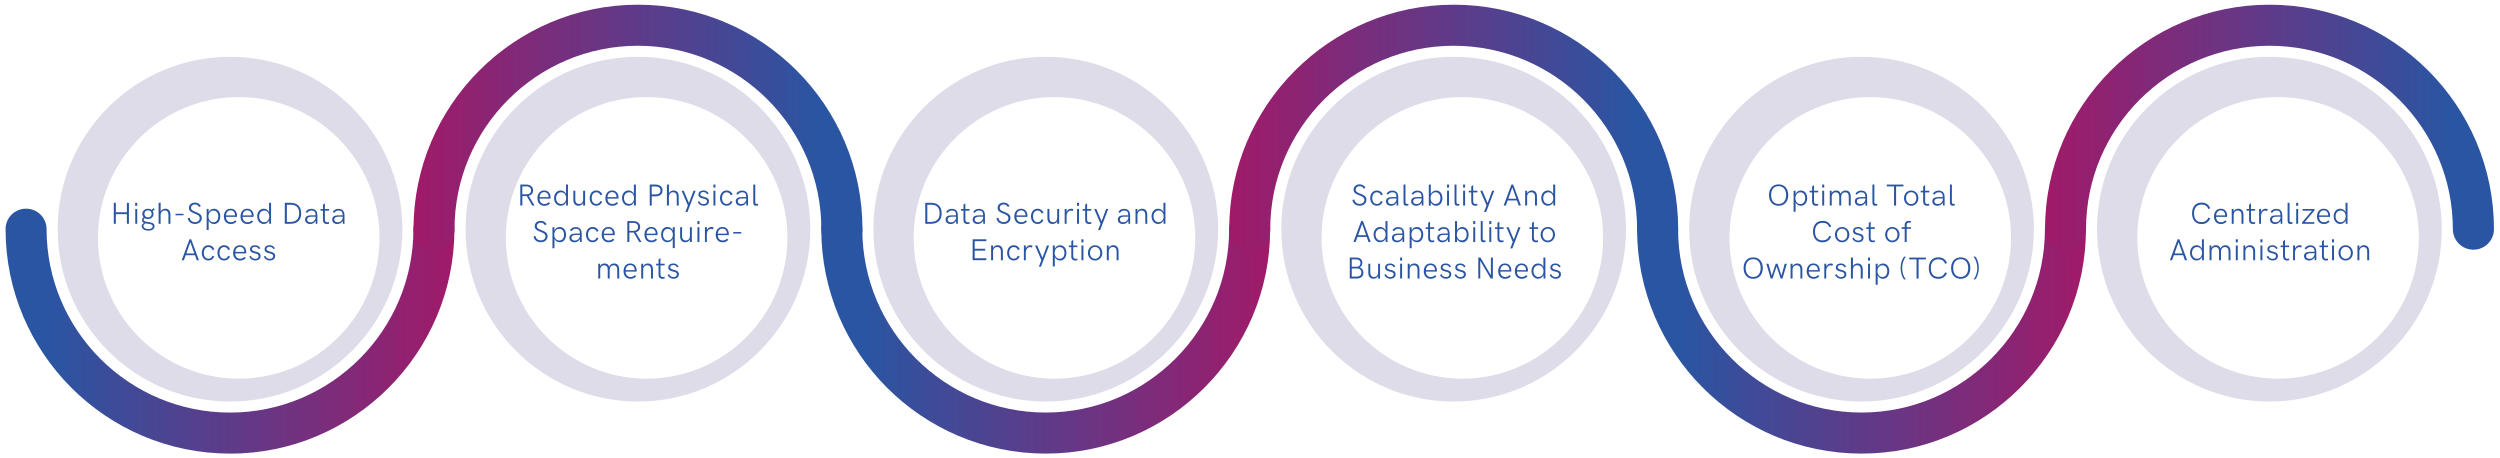 <?xml version="1.0" encoding="UTF-8"?>
<svg xmlns="http://www.w3.org/2000/svg" xmlns:xlink="http://www.w3.org/1999/xlink" viewBox="0 0 575.34 105.51">
  <defs>
    <style>
      .cls-1 {
        fill: url(#linear-gradient-2);
      }

      .cls-2 {
        fill: #dedce8;
      }

      .cls-3 {
        fill: url(#linear-gradient-4);
      }

      .cls-4 {
        filter: url(#drop-shadow-3);
      }

      .cls-4, .cls-5, .cls-6, .cls-7, .cls-8, .cls-9 {
        fill: #fff;
      }

      .cls-5 {
        filter: url(#drop-shadow-4);
      }

      .cls-10 {
        fill: url(#linear-gradient-3);
      }

      .cls-11 {
        fill: url(#linear-gradient-5);
      }

      .cls-6 {
        filter: url(#drop-shadow-5);
      }

      .cls-7 {
        filter: url(#drop-shadow-1);
      }

      .cls-8 {
        filter: url(#drop-shadow-2);
      }

      .cls-9 {
        filter: url(#drop-shadow-6);
      }

      .cls-12 {
        fill: url(#linear-gradient-6);
      }

      .cls-13 {
        fill: #2a55a2;
      }

      .cls-14 {
        fill: url(#linear-gradient);
      }
    </style>
    <linearGradient id="linear-gradient" x1="1.28" y1="76.2" x2="104.59" y2="76.2" gradientUnits="userSpaceOnUse">
      <stop offset=".1" stop-color="#2a55a2"/>
      <stop offset="1" stop-color="#a01a69"/>
    </linearGradient>
    <linearGradient id="linear-gradient-2" x1="95.15" y1="29.27" x2="198.46" y2="29.27" gradientUnits="userSpaceOnUse">
      <stop offset="0" stop-color="#a01a69"/>
      <stop offset=".9" stop-color="#2a55a2"/>
    </linearGradient>
    <linearGradient id="linear-gradient-3" x1="189.02" x2="292.33" xlink:href="#linear-gradient"/>
    <linearGradient id="linear-gradient-4" x1="282.88" x2="386.2" xlink:href="#linear-gradient-2"/>
    <linearGradient id="linear-gradient-5" x1="376.75" x2="480.06" xlink:href="#linear-gradient"/>
    <filter id="drop-shadow-1" x="208.27" y="20.33" width="66.81" height="66.81" filterUnits="userSpaceOnUse">
      <feOffset dx="2" dy="2"/>
      <feGaussianBlur result="blur" stdDeviation="0"/>
      <feFlood flood-color="#000" flood-opacity=".15"/>
      <feComposite in2="blur" operator="in"/>
      <feComposite in="SourceGraphic"/>
    </filter>
    <filter id="drop-shadow-2" x="396" y="20.33" width="66.81" height="66.81" filterUnits="userSpaceOnUse">
      <feOffset dx="2" dy="2"/>
      <feGaussianBlur result="blur-2" stdDeviation="0"/>
      <feFlood flood-color="#000" flood-opacity=".15"/>
      <feComposite in2="blur-2" operator="in"/>
      <feComposite in="SourceGraphic"/>
    </filter>
    <filter id="drop-shadow-3" x="20.54" y="20.33" width="66.81" height="66.81" filterUnits="userSpaceOnUse">
      <feOffset dx="2" dy="2"/>
      <feGaussianBlur result="blur-3" stdDeviation="0"/>
      <feFlood flood-color="#000" flood-opacity=".15"/>
      <feComposite in2="blur-3" operator="in"/>
      <feComposite in="SourceGraphic"/>
    </filter>
    <filter id="drop-shadow-4" x="114.4" y="20.33" width="66.81" height="66.81" filterUnits="userSpaceOnUse">
      <feOffset dx="2" dy="2"/>
      <feGaussianBlur result="blur-4" stdDeviation="0"/>
      <feFlood flood-color="#000" flood-opacity=".15"/>
      <feComposite in2="blur-4" operator="in"/>
      <feComposite in="SourceGraphic"/>
    </filter>
    <filter id="drop-shadow-5" x="302.14" y="20.33" width="66.81" height="66.81" filterUnits="userSpaceOnUse">
      <feOffset dx="2" dy="2"/>
      <feGaussianBlur result="blur-5" stdDeviation="0"/>
      <feFlood flood-color="#000" flood-opacity=".15"/>
      <feComposite in2="blur-5" operator="in"/>
      <feComposite in="SourceGraphic"/>
    </filter>
    <linearGradient id="linear-gradient-6" x1="470.62" x2="573.93" xlink:href="#linear-gradient-2"/>
    <filter id="drop-shadow-6" x="489.87" y="20.33" width="66.81" height="66.81" filterUnits="userSpaceOnUse">
      <feOffset dx="2" dy="2"/>
      <feGaussianBlur result="blur-6" stdDeviation="0"/>
      <feFlood flood-color="#000" flood-opacity=".15"/>
      <feComposite in2="blur-6" operator="in"/>
      <feComposite in="SourceGraphic"/>
    </filter>
  </defs>
  <g id="Layer_3" data-name="Layer 3">
    <path class="cls-14" d="M52.94,104.39C24.46,104.39,1.28,81.22,1.28,52.74c0-2.61,2.11-4.72,4.72-4.72s4.72,2.11,4.72,4.72c0,23.28,18.94,42.21,42.21,42.21s42.21-18.94,42.21-42.21c0-2.61,2.11-4.72,4.72-4.72s4.72,2.11,4.72,4.72c0,28.48-23.17,51.66-51.66,51.66Z"/>
    <path class="cls-1" d="M193.74,57.46c-2.61,0-4.72-2.11-4.72-4.72,0-23.28-18.94-42.21-42.21-42.21s-42.21,18.94-42.21,42.21c0,2.61-2.11,4.72-4.72,4.72s-4.72-2.11-4.72-4.72c0-28.48,23.17-51.66,51.66-51.66s51.66,23.17,51.66,51.66c0,2.61-2.11,4.72-4.72,4.72Z"/>
    <path class="cls-10" d="M240.67,104.39c-28.48,0-51.66-23.17-51.66-51.66,0-2.61,2.11-4.72,4.72-4.72s4.72,2.11,4.72,4.72c0,23.28,18.94,42.21,42.21,42.21s42.21-18.94,42.21-42.21c0-2.61,2.11-4.72,4.72-4.72s4.72,2.11,4.72,4.72c0,28.48-23.17,51.66-51.66,51.66Z"/>
    <path class="cls-3" d="M381.47,57.46c-2.61,0-4.72-2.11-4.72-4.72,0-23.28-18.94-42.21-42.21-42.21s-42.21,18.94-42.21,42.21c0,2.61-2.11,4.72-4.72,4.72s-4.72-2.11-4.72-4.72c0-28.48,23.17-51.66,51.66-51.66s51.66,23.17,51.66,51.66c0,2.61-2.11,4.72-4.72,4.72Z"/>
    <path class="cls-11" d="M428.41,104.39c-28.48,0-51.66-23.17-51.66-51.66,0-2.61,2.11-4.72,4.72-4.72s4.72,2.11,4.72,4.72c0,23.28,18.94,42.21,42.21,42.21s42.21-18.94,42.21-42.21c0-2.61,2.11-4.72,4.72-4.72s4.72,2.11,4.72,4.72c0,28.48-23.17,51.66-51.66,51.66Z"/>
    <path class="cls-2" d="M240.67,92.41c-21.87,0-39.67-17.79-39.67-39.67s17.8-39.67,39.67-39.67,39.67,17.8,39.67,39.67-17.79,39.67-39.67,39.67Z"/>
    <path class="cls-2" d="M428.41,92.41c-21.87,0-39.67-17.79-39.67-39.67s17.8-39.67,39.67-39.67,39.67,17.8,39.67,39.67-17.79,39.67-39.67,39.67Z"/>
    <path class="cls-2" d="M52.94,92.41c-21.87,0-39.67-17.79-39.67-39.67S31.07,13.07,52.94,13.07s39.67,17.8,39.67,39.67-17.8,39.67-39.67,39.67Z"/>
    <path class="cls-2" d="M146.81,92.41c-21.87,0-39.67-17.79-39.67-39.67s17.79-39.67,39.67-39.67,39.67,17.8,39.67,39.67-17.8,39.67-39.67,39.67Z"/>
    <path class="cls-2" d="M334.54,92.41c-21.87,0-39.67-17.79-39.67-39.67s17.8-39.67,39.67-39.67,39.67,17.8,39.67,39.67-17.79,39.67-39.67,39.67Z"/>
    <path class="cls-7" d="M240.67,85.14c-17.87,0-32.4-14.54-32.4-32.4s14.54-32.4,32.4-32.4,32.4,14.54,32.4,32.4-14.54,32.4-32.4,32.4Z"/>
    <path class="cls-8" d="M428.41,85.14c-17.87,0-32.4-14.54-32.4-32.4s14.54-32.4,32.4-32.4,32.4,14.54,32.4,32.4-14.54,32.4-32.4,32.4Z"/>
    <path class="cls-4" d="M52.94,85.14c-17.87,0-32.4-14.54-32.4-32.4s14.54-32.4,32.4-32.4,32.4,14.54,32.4,32.4-14.54,32.4-32.4,32.4Z"/>
    <path class="cls-5" d="M146.81,85.14c-17.87,0-32.4-14.54-32.4-32.4s14.54-32.4,32.4-32.4,32.4,14.54,32.4,32.4-14.54,32.4-32.4,32.4Z"/>
    <path class="cls-6" d="M334.54,85.14c-17.87,0-32.4-14.54-32.4-32.4s14.54-32.4,32.4-32.4,32.4,14.54,32.4,32.4-14.54,32.4-32.4,32.4Z"/>
    <path class="cls-12" d="M569.21,57.46c-2.61,0-4.72-2.11-4.72-4.72,0-23.28-18.94-42.21-42.21-42.21s-42.21,18.94-42.21,42.21c0,2.61-2.11,4.72-4.72,4.72s-4.72-2.11-4.72-4.72c0-28.48,23.17-51.66,51.66-51.66s51.66,23.17,51.66,51.66c0,2.61-2.11,4.72-4.72,4.72Z"/>
    <path class="cls-2" d="M522.27,92.41c-21.87,0-39.67-17.79-39.67-39.67s17.8-39.67,39.67-39.67,39.67,17.8,39.67,39.67-17.79,39.67-39.67,39.67Z"/>
    <path class="cls-9" d="M522.27,85.14c-17.87,0-32.4-14.54-32.4-32.4s14.54-32.4,32.4-32.4,32.4,14.54,32.4,32.4-14.54,32.4-32.4,32.4Z"/>
  </g>
  <g id="OBJECTS">
    <g>
      <path class="cls-13" d="M26.19,46.67h.47v2.18h2.54v-2.18h.47v4.83h-.47v-2.21h-2.54v2.21h-.47v-4.83Z"/>
      <path class="cls-13" d="M31.11,46.67h.47v.7h-.47v-.7ZM31.13,48.09h.45v3.41h-.45v-3.41Z"/>
      <path class="cls-13" d="M35.57,52.04c0,.67-.59,1.04-1.43,1.04-.97,0-1.54-.48-1.54-1.15,0-.06,0-.11.01-.15l.52-.47c-.26-.12-.45-.31-.45-.65,0-.29.13-.49.37-.66-.19-.2-.3-.47-.3-.78,0-.69.57-1.18,1.3-1.18.33,0,.64.1.86.28l.46-.41.24.29-.46.39c.12.18.18.4.18.65,0,.7-.56,1.16-1.28,1.16-.27,0-.52-.06-.72-.18-.18.08-.27.2-.27.36,0,.38.47.43,1.08.52.69.11,1.42.21,1.42.94ZM35.14,52.08c0-.43-.49-.5-1.14-.59-.19-.03-.4-.05-.59-.1l-.4.48s0,.08,0,.11c.05.48.5.74,1.12.74s1-.23,1-.63ZM33.23,49.21c0,.48.32.81.84.81s.83-.33.83-.8-.32-.82-.83-.82-.84.34-.84.82Z"/>
      <path class="cls-13" d="M36.51,46.67h.46v2c.22-.42.61-.64,1.06-.64.8,0,1.18.57,1.19,1.31v2.16h-.46v-2.06c0-.61-.24-1-.84-1s-.96.45-.96,1.11v1.95h-.46v-4.83Z"/>
      <path class="cls-13" d="M40.39,49.2h1.85v.35h-1.85v-.35Z"/>
      <path class="cls-13" d="M43.19,50.22l.46-.12c.1.67.58,1.02,1.23,1.02s1.08-.39,1.08-.91c0-1.27-2.48-.85-2.48-2.36,0-.75.61-1.23,1.37-1.23.59,0,1.06.24,1.37.78l-.39.24c-.22-.4-.55-.6-.99-.6-.5,0-.88.33-.88.79,0,1.15,2.48.75,2.48,2.34,0,.83-.68,1.37-1.55,1.37s-1.54-.47-1.69-1.33Z"/>
      <path class="cls-13" d="M47.55,48.09h.46v.76c.22-.51.69-.81,1.23-.81.92,0,1.45.8,1.45,1.76s-.53,1.76-1.45,1.76c-.54,0-1-.3-1.22-.8v2.17h-.46v-4.83ZM50.23,49.8c0-.76-.38-1.34-1.1-1.34s-1.16.58-1.16,1.34.45,1.35,1.16,1.35,1.1-.59,1.1-1.35Z"/>
      <path class="cls-13" d="M51.52,49.81c0-.96.54-1.78,1.54-1.78,1.11,0,1.48.9,1.48,1.58,0,.12-.01.25-.02.3h-2.52c.03.76.43,1.23,1.12,1.23.41,0,.69-.11,1-.43l.31.28c-.38.4-.77.57-1.32.57-1.03,0-1.59-.76-1.59-1.74ZM54.09,49.58c0-.07,0-.15,0-.22-.04-.46-.35-.95-1.03-.95-.62,0-1,.48-1.06,1.16h2.09Z"/>
      <path class="cls-13" d="M55.35,49.81c0-.96.54-1.78,1.54-1.78,1.11,0,1.48.9,1.48,1.58,0,.12-.01.25-.02.3h-2.52c.03.76.43,1.23,1.12,1.23.41,0,.69-.11,1-.43l.31.28c-.38.4-.77.57-1.32.57-1.03,0-1.59-.76-1.59-1.74ZM57.92,49.58c0-.07,0-.15,0-.22-.04-.46-.35-.95-1.03-.95-.62,0-1,.48-1.06,1.16h2.09Z"/>
      <path class="cls-13" d="M59.18,49.79c0-.96.6-1.76,1.52-1.76.54,0,1.01.3,1.22.81v-2.17h.46v4.83h-.42l-.02-.78c-.21.52-.69.83-1.23.83-.93,0-1.52-.79-1.52-1.76ZM61.96,49.79c0-.76-.44-1.34-1.15-1.34s-1.17.59-1.17,1.34.45,1.35,1.17,1.35,1.15-.58,1.15-1.35Z"/>
      <path class="cls-13" d="M65.55,46.67h1.3c1.6,0,2.46.88,2.46,2.45s-.89,2.38-2.47,2.38h-1.3v-4.83ZM66.81,51.07c1.29,0,2.04-.62,2.04-1.96s-.65-2-2-2h-.83v3.96h.79Z"/>
      <path class="cls-13" d="M73.04,49.42v2.08h-.38l-.03-.69c-.26.5-.73.75-1.24.75-.69,0-1.18-.39-1.18-1.04,0-.69.55-.97,1.43-.97h.98v-.04c0-.72-.26-1.06-.95-1.06-.45,0-.76.21-.99.56l-.35-.25c.33-.46.73-.7,1.33-.7.88,0,1.36.53,1.36,1.38ZM72.63,50.22v-.35h-.96c-.67,0-.99.24-.99.65s.29.64.8.64c.59,0,.99-.39,1.15-.95Z"/>
      <path class="cls-13" d="M74.33,50.55v-2.07h-.57v-.38h.57v-.99l.44-.33v1.32h.96v.38h-.96v2c0,.48.19.68.55.68.15,0,.3-.04.4-.08v.41c-.1.03-.28.07-.48.07-.6,0-.93-.36-.93-1.01Z"/>
      <path class="cls-13" d="M79.28,49.42v2.08h-.38l-.03-.69c-.26.5-.73.75-1.24.75-.69,0-1.18-.39-1.18-1.04,0-.69.55-.97,1.43-.97h.98v-.04c0-.72-.26-1.06-.95-1.06-.45,0-.76.21-.99.56l-.35-.25c.33-.46.73-.7,1.33-.7.88,0,1.36.53,1.36,1.38ZM78.87,50.22v-.35h-.96c-.67,0-.99.24-.99.65s.29.64.8.64c.59,0,.99-.39,1.15-.95Z"/>
      <path class="cls-13" d="M43.61,55.07h.39l1.79,4.83h-.51l-.41-1.17h-2.13l-.42,1.17h-.51l1.79-4.83ZM44.72,58.33l-.92-2.6-.92,2.6h1.84Z"/>
      <path class="cls-13" d="M46.44,58.2c0-.9.51-1.77,1.53-1.77.62,0,1.12.32,1.37.94l-.43.17c-.16-.43-.51-.69-.94-.69-.73,0-1.07.66-1.07,1.35s.34,1.34,1.08,1.34c.44,0,.79-.26.92-.69l.41.16c-.21.59-.7.94-1.33.94-.98,0-1.54-.79-1.54-1.75Z"/>
      <path class="cls-13" d="M50.05,58.2c0-.9.51-1.77,1.53-1.77.62,0,1.12.32,1.37.94l-.43.17c-.16-.43-.51-.69-.94-.69-.73,0-1.07.66-1.07,1.35s.34,1.34,1.08,1.34c.44,0,.79-.26.92-.69l.41.16c-.21.59-.7.94-1.33.94-.98,0-1.54-.79-1.54-1.75Z"/>
      <path class="cls-13" d="M53.65,58.21c0-.96.54-1.78,1.54-1.78,1.11,0,1.48.9,1.48,1.58,0,.12-.01.25-.02.3h-2.52c.03.76.43,1.23,1.12,1.23.41,0,.69-.11,1-.43l.31.28c-.38.4-.77.57-1.32.57-1.03,0-1.59-.76-1.59-1.74ZM56.22,57.98c0-.07,0-.15,0-.22-.04-.46-.35-.95-1.03-.95-.62,0-1,.48-1.06,1.16h2.09Z"/>
      <path class="cls-13" d="M57.36,59.05l.37-.16c.13.37.47.68,1,.68s.79-.27.79-.63c0-.93-1.98-.34-1.98-1.57,0-.61.52-.94,1.17-.94.54,0,.96.26,1.2.71l-.35.19c-.16-.31-.45-.54-.86-.54-.44,0-.72.21-.72.52,0,.85,1.99.3,1.99,1.61,0,.68-.55,1.03-1.21,1.03s-1.21-.38-1.38-.9Z"/>
      <path class="cls-13" d="M60.71,59.05l.37-.16c.13.37.47.68,1,.68s.79-.27.79-.63c0-.93-1.98-.34-1.98-1.57,0-.61.52-.94,1.17-.94.54,0,.96.26,1.2.71l-.35.19c-.16-.31-.45-.54-.86-.54-.44,0-.72.21-.72.52,0,.85,1.99.3,1.99,1.61,0,.68-.55,1.03-1.21,1.03s-1.21-.38-1.38-.9Z"/>
    </g>
    <g>
      <path class="cls-13" d="M119.73,42.47h1.35c.93,0,1.61.49,1.61,1.35,0,.65-.4,1.09-1.02,1.24l1.34,2.24h-.53l-1.26-2.19c-.1,0-.21.01-.32.01h-.69v2.18h-.47v-4.83ZM121.12,44.73c.7-.01,1.1-.33,1.1-.91s-.43-.93-1.13-.93h-.89v1.84h.92Z"/>
      <path class="cls-13" d="M123.68,45.61c0-.96.54-1.78,1.54-1.78,1.11,0,1.48.9,1.48,1.58,0,.12-.01.25-.02.3h-2.52c.03.76.43,1.23,1.12,1.23.41,0,.69-.11,1-.43l.31.28c-.38.4-.77.57-1.32.57-1.03,0-1.59-.76-1.59-1.74ZM126.25,45.38c0-.07,0-.15,0-.22-.04-.46-.35-.95-1.03-.95-.62,0-1,.48-1.06,1.16h2.09Z"/>
      <path class="cls-13" d="M127.51,45.59c0-.96.6-1.76,1.52-1.76.54,0,1.01.3,1.22.81v-2.17h.46v4.83h-.42l-.02-.78c-.21.52-.69.83-1.23.83-.93,0-1.52-.79-1.52-1.76ZM130.29,45.59c0-.76-.44-1.34-1.15-1.34s-1.17.59-1.17,1.34.45,1.35,1.17,1.35,1.15-.58,1.15-1.35Z"/>
      <path class="cls-13" d="M131.95,46.05v-2.16h.45v2.06c0,.62.29.99.85.99s.95-.36.95-1.03v-2.02h.45v3.41h-.45v-.58c-.21.42-.62.63-1.07.63-.8,0-1.17-.57-1.18-1.31Z"/>
      <path class="cls-13" d="M135.71,45.6c0-.9.51-1.77,1.53-1.77.62,0,1.12.32,1.37.94l-.43.17c-.16-.43-.51-.69-.94-.69-.73,0-1.07.66-1.07,1.35s.34,1.34,1.08,1.34c.44,0,.79-.26.92-.69l.41.16c-.21.59-.7.94-1.33.94-.98,0-1.54-.79-1.54-1.75Z"/>
      <path class="cls-13" d="M139.32,45.61c0-.96.54-1.78,1.54-1.78,1.11,0,1.48.9,1.48,1.58,0,.12-.01.25-.02.3h-2.52c.03.76.43,1.23,1.12,1.23.41,0,.69-.11,1-.43l.31.28c-.38.4-.77.57-1.32.57-1.03,0-1.59-.76-1.59-1.74ZM141.88,45.38c0-.07,0-.15,0-.22-.04-.46-.35-.95-1.03-.95-.62,0-1,.48-1.06,1.16h2.09Z"/>
      <path class="cls-13" d="M143.14,45.59c0-.96.6-1.76,1.52-1.76.54,0,1.01.3,1.22.81v-2.17h.46v4.83h-.42l-.02-.78c-.21.52-.69.83-1.23.83-.93,0-1.52-.79-1.52-1.76ZM145.92,45.59c0-.76-.44-1.34-1.15-1.34s-1.17.59-1.17,1.34.45,1.35,1.17,1.35,1.15-.58,1.15-1.35Z"/>
      <path class="cls-13" d="M149.52,42.47h1.33c.97,0,1.62.5,1.62,1.37s-.64,1.35-1.62,1.35h-.86v2.11h-.46v-4.83ZM150.84,44.75c.77,0,1.16-.32,1.16-.91s-.4-.93-1.16-.93h-.86v1.83h.86Z"/>
      <path class="cls-13" d="M153.49,42.47h.46v2c.22-.42.61-.64,1.06-.64.8,0,1.18.57,1.19,1.31v2.16h-.46v-2.06c0-.61-.24-1-.84-1s-.96.45-.96,1.11v1.95h-.46v-4.83Z"/>
      <path class="cls-13" d="M158.3,47.26l-1.45-3.37h.5l1.2,2.84,1.05-2.84h.49l-1.87,4.88h-.49l.58-1.5Z"/>
      <path class="cls-13" d="M160.55,46.45l.37-.16c.13.37.47.68,1,.68s.79-.27.79-.63c0-.93-1.98-.34-1.98-1.57,0-.61.52-.94,1.17-.94.54,0,.96.26,1.2.71l-.35.19c-.16-.31-.45-.54-.86-.54-.44,0-.72.21-.72.52,0,.85,1.99.3,1.99,1.61,0,.68-.55,1.03-1.21,1.03s-1.21-.38-1.38-.9Z"/>
      <path class="cls-13" d="M164.18,42.47h.47v.7h-.47v-.7ZM164.19,43.89h.45v3.41h-.45v-3.41Z"/>
      <path class="cls-13" d="M165.7,45.6c0-.9.51-1.77,1.53-1.77.62,0,1.12.32,1.37.94l-.43.17c-.16-.43-.51-.69-.94-.69-.73,0-1.07.66-1.07,1.35s.34,1.34,1.08,1.34c.44,0,.79-.26.92-.69l.41.16c-.21.59-.7.94-1.33.94-.98,0-1.54-.79-1.54-1.75Z"/>
      <path class="cls-13" d="M172.15,45.22v2.08h-.38l-.03-.69c-.26.5-.73.75-1.24.75-.69,0-1.18-.39-1.18-1.04,0-.69.55-.97,1.43-.97h.98v-.04c0-.72-.26-1.06-.95-1.06-.45,0-.76.21-.99.56l-.35-.25c.33-.46.73-.7,1.33-.7.88,0,1.36.53,1.36,1.38ZM171.74,46.02v-.35h-.96c-.67,0-.99.24-.99.65s.29.64.8.64c.59,0,.99-.39,1.15-.95Z"/>
      <path class="cls-13" d="M173.36,46.58v-4.11h.45v3.99c0,.26.03.48.38.48.07,0,.17-.01.28-.03v.39c-.14.03-.33.05-.48.05-.49,0-.63-.29-.63-.77Z"/>
      <path class="cls-13" d="M122.77,54.42l.46-.12c.1.67.58,1.02,1.23,1.02s1.08-.39,1.08-.91c0-1.27-2.48-.85-2.48-2.36,0-.75.61-1.23,1.37-1.23.59,0,1.06.24,1.37.78l-.39.24c-.22-.4-.55-.6-.99-.6-.5,0-.88.33-.88.79,0,1.15,2.48.75,2.48,2.34,0,.83-.68,1.37-1.55,1.37s-1.54-.47-1.69-1.33Z"/>
      <path class="cls-13" d="M127.13,52.29h.46v.76c.22-.51.69-.81,1.23-.81.92,0,1.45.8,1.45,1.76s-.53,1.76-1.45,1.76c-.54,0-1-.3-1.22-.8v2.17h-.46v-4.83ZM129.81,54c0-.76-.38-1.34-1.1-1.34s-1.16.58-1.16,1.34.45,1.35,1.16,1.35,1.1-.59,1.1-1.35Z"/>
      <path class="cls-13" d="M133.87,53.62v2.08h-.38l-.03-.69c-.26.5-.73.75-1.24.75-.69,0-1.18-.39-1.18-1.04,0-.69.55-.97,1.43-.97h.98v-.04c0-.72-.26-1.06-.95-1.06-.45,0-.76.21-.99.56l-.35-.25c.33-.46.73-.7,1.33-.7.88,0,1.36.53,1.36,1.38ZM133.46,54.42v-.35h-.96c-.67,0-.99.24-.99.65s.29.64.8.64c.59,0,.99-.39,1.15-.95Z"/>
      <path class="cls-13" d="M134.86,54c0-.9.51-1.77,1.53-1.77.62,0,1.12.32,1.37.94l-.43.17c-.16-.43-.51-.69-.94-.69-.73,0-1.07.66-1.07,1.35s.34,1.34,1.08,1.34c.44,0,.79-.26.92-.69l.41.16c-.21.59-.7.94-1.33.94-.98,0-1.54-.79-1.54-1.75Z"/>
      <path class="cls-13" d="M138.47,54.01c0-.96.54-1.78,1.54-1.78,1.11,0,1.48.9,1.48,1.58,0,.12-.01.25-.02.3h-2.52c.03.76.43,1.23,1.12,1.23.41,0,.69-.11,1-.43l.31.28c-.38.4-.77.57-1.32.57-1.03,0-1.59-.76-1.59-1.74ZM141.03,53.78c0-.07,0-.15,0-.22-.04-.46-.35-.95-1.03-.95-.62,0-1,.48-1.06,1.16h2.09Z"/>
      <path class="cls-13" d="M144.36,50.87h1.35c.93,0,1.61.49,1.61,1.35,0,.65-.4,1.09-1.02,1.24l1.34,2.24h-.53l-1.26-2.19c-.1,0-.21.01-.32.01h-.69v2.18h-.47v-4.83ZM145.75,53.13c.7-.01,1.1-.33,1.1-.91s-.43-.93-1.13-.93h-.89v1.84h.92Z"/>
      <path class="cls-13" d="M148.31,54.01c0-.96.54-1.78,1.54-1.78,1.11,0,1.48.9,1.48,1.58,0,.12-.01.25-.02.3h-2.52c.03.76.43,1.23,1.12,1.23.41,0,.69-.11,1-.43l.31.28c-.38.4-.77.57-1.32.57-1.03,0-1.59-.76-1.59-1.74ZM150.88,53.78c0-.07,0-.15,0-.22-.04-.46-.35-.95-1.03-.95-.62,0-1,.48-1.06,1.16h2.09Z"/>
      <path class="cls-13" d="M154.82,57.12v-2.17c-.22.5-.68.8-1.22.8-.92,0-1.45-.79-1.45-1.76s.53-1.76,1.45-1.76c.54,0,1.01.3,1.23.81v-.76h.46v4.83h-.46ZM154.85,54c0-.77-.45-1.34-1.16-1.34s-1.1.58-1.1,1.34.38,1.35,1.1,1.35,1.16-.58,1.16-1.35Z"/>
      <path class="cls-13" d="M156.52,54.45v-2.16h.45v2.06c0,.62.29.99.85.99s.95-.36.95-1.03v-2.02h.45v3.41h-.45v-.58c-.21.42-.62.63-1.07.63-.8,0-1.17-.57-1.18-1.31Z"/>
      <path class="cls-13" d="M160.5,50.87h.47v.7h-.47v-.7ZM160.51,52.29h.45v3.41h-.45v-3.41Z"/>
      <path class="cls-13" d="M162.24,52.29h.44v.71c.17-.53.65-.77,1.05-.77.19,0,.39.05.53.16l-.21.38c-.12-.06-.25-.1-.39-.1-.45,0-.99.36-.99,1.29v1.74h-.44v-3.41Z"/>
      <path class="cls-13" d="M164.71,54.01c0-.96.54-1.78,1.54-1.78,1.11,0,1.48.9,1.48,1.58,0,.12-.01.25-.02.3h-2.52c.03.76.43,1.23,1.12,1.23.41,0,.69-.11,1-.43l.31.28c-.38.4-.77.57-1.32.57-1.03,0-1.59-.76-1.59-1.74ZM167.27,53.78c0-.07,0-.15,0-.22-.04-.46-.35-.95-1.03-.95-.62,0-1,.48-1.06,1.16h2.09Z"/>
      <path class="cls-13" d="M168.74,53.4h1.85v.35h-1.85v-.35Z"/>
      <path class="cls-13" d="M137.67,60.69h.44v.59c.19-.44.57-.65,1.03-.65.5,0,.9.23,1.05.76.2-.5.62-.76,1.13-.76.82,0,1.18.6,1.18,1.47v2h-.45v-1.94c0-.71-.23-1.1-.81-1.1s-.93.43-.93,1.02v2.02h-.45v-2.06c0-.6-.24-.98-.8-.98s-.93.43-.93,1.02v2.02h-.45v-3.41Z"/>
      <path class="cls-13" d="M143.5,62.41c0-.96.54-1.78,1.54-1.78,1.11,0,1.48.9,1.48,1.58,0,.12-.01.25-.02.3h-2.52c.03.76.43,1.23,1.12,1.23.41,0,.69-.11,1-.43l.31.28c-.38.4-.77.57-1.32.57-1.03,0-1.59-.76-1.59-1.74ZM146.06,62.18c0-.07,0-.15,0-.22-.04-.46-.35-.95-1.03-.95-.62,0-1,.48-1.06,1.16h2.09Z"/>
      <path class="cls-13" d="M147.56,60.69h.45v.58c.22-.42.62-.64,1.07-.64.8,0,1.17.57,1.19,1.31v2.16h-.45v-2.06c0-.62-.29-.99-.85-.99s-.95.37-.95,1.03v2.02h-.45v-3.41Z"/>
      <path class="cls-13" d="M151.56,63.15v-2.07h-.57v-.38h.57v-.99l.44-.33v1.32h.96v.38h-.96v2c0,.48.19.68.55.68.15,0,.3-.04.4-.08v.41c-.1.03-.28.07-.48.07-.6,0-.93-.36-.93-1.01Z"/>
      <path class="cls-13" d="M153.62,63.25l.37-.16c.13.37.47.68,1,.68s.79-.27.79-.63c0-.93-1.98-.34-1.98-1.57,0-.61.52-.94,1.17-.94.54,0,.96.26,1.2.71l-.35.19c-.16-.31-.45-.54-.86-.54-.44,0-.72.21-.72.52,0,.85,1.99.3,1.99,1.61,0,.68-.55,1.03-1.21,1.03s-1.21-.38-1.38-.9Z"/>
    </g>
    <g>
      <path class="cls-13" d="M212.95,46.67h1.3c1.6,0,2.46.88,2.46,2.45s-.89,2.38-2.47,2.38h-1.3v-4.83ZM214.2,51.07c1.29,0,2.04-.62,2.04-1.96s-.65-2-2-2h-.83v3.96h.79Z"/>
      <path class="cls-13" d="M220.44,49.42v2.08h-.38l-.03-.69c-.26.5-.73.75-1.24.75-.69,0-1.18-.39-1.18-1.04,0-.69.55-.97,1.43-.97h.98v-.04c0-.72-.26-1.06-.95-1.06-.45,0-.76.21-.99.56l-.35-.25c.33-.46.73-.7,1.33-.7.88,0,1.36.53,1.36,1.38ZM220.03,50.22v-.35h-.96c-.67,0-.99.24-.99.65s.29.64.8.64c.59,0,.99-.39,1.15-.95Z"/>
      <path class="cls-13" d="M221.73,50.55v-2.07h-.57v-.38h.57v-.99l.44-.33v1.32h.96v.38h-.96v2c0,.48.19.68.55.68.15,0,.3-.04.4-.08v.41c-.1.03-.28.07-.48.07-.6,0-.93-.36-.93-1.01Z"/>
      <path class="cls-13" d="M226.67,49.42v2.08h-.38l-.03-.69c-.26.5-.73.75-1.24.75-.69,0-1.18-.39-1.18-1.04,0-.69.55-.97,1.43-.97h.98v-.04c0-.72-.26-1.06-.95-1.06-.45,0-.76.21-.99.56l-.35-.25c.33-.46.73-.7,1.33-.7.88,0,1.36.53,1.36,1.38ZM226.26,50.22v-.35h-.96c-.67,0-.99.24-.99.65s.29.64.8.64c.59,0,.99-.39,1.15-.95Z"/>
      <path class="cls-13" d="M229.3,50.22l.46-.12c.1.67.58,1.02,1.23,1.02s1.08-.39,1.08-.91c0-1.27-2.48-.85-2.48-2.36,0-.75.61-1.23,1.37-1.23.59,0,1.06.24,1.37.78l-.39.24c-.22-.4-.55-.6-.99-.6-.5,0-.88.33-.88.79,0,1.15,2.48.75,2.48,2.34,0,.83-.68,1.37-1.55,1.37s-1.54-.47-1.69-1.33Z"/>
      <path class="cls-13" d="M233.43,49.81c0-.96.54-1.78,1.54-1.78,1.11,0,1.48.9,1.48,1.58,0,.12-.01.25-.02.3h-2.52c.03.76.43,1.23,1.12,1.23.41,0,.69-.11,1-.43l.31.28c-.38.4-.77.57-1.32.57-1.03,0-1.59-.76-1.59-1.74ZM236,49.58c0-.07,0-.15,0-.22-.04-.46-.35-.95-1.03-.95-.62,0-1,.48-1.06,1.16h2.09Z"/>
      <path class="cls-13" d="M237.26,49.8c0-.9.51-1.77,1.53-1.77.62,0,1.12.32,1.37.94l-.43.17c-.16-.43-.51-.69-.94-.69-.73,0-1.07.66-1.07,1.35s.34,1.34,1.08,1.34c.44,0,.79-.26.92-.69l.41.16c-.21.59-.7.94-1.33.94-.98,0-1.54-.79-1.54-1.75Z"/>
      <path class="cls-13" d="M241.05,50.25v-2.16h.45v2.06c0,.62.29.99.85.99s.95-.36.95-1.03v-2.02h.45v3.41h-.45v-.58c-.21.42-.62.63-1.07.63-.8,0-1.17-.57-1.18-1.31Z"/>
      <path class="cls-13" d="M245.03,48.09h.44v.71c.17-.53.65-.77,1.05-.77.19,0,.39.05.53.16l-.21.38c-.12-.06-.25-.1-.39-.1-.45,0-.99.36-.99,1.29v1.74h-.44v-3.41Z"/>
      <path class="cls-13" d="M247.86,46.67h.47v.7h-.47v-.7ZM247.87,48.09h.45v3.41h-.45v-3.41Z"/>
      <path class="cls-13" d="M249.74,50.55v-2.07h-.57v-.38h.57v-.99l.44-.33v1.32h.96v.38h-.96v2c0,.48.19.68.55.68.15,0,.3-.04.4-.08v.41c-.1.03-.28.07-.48.07-.6,0-.93-.36-.93-1.01Z"/>
      <path class="cls-13" d="M253.26,51.46l-1.45-3.37h.5l1.2,2.84,1.05-2.84h.49l-1.87,4.88h-.49l.58-1.5Z"/>
      <path class="cls-13" d="M260.08,49.42v2.08h-.38l-.03-.69c-.26.5-.73.75-1.24.75-.69,0-1.18-.39-1.18-1.04,0-.69.55-.97,1.43-.97h.98v-.04c0-.72-.26-1.06-.95-1.06-.45,0-.76.21-.99.56l-.35-.25c.33-.46.73-.7,1.33-.7.88,0,1.36.53,1.36,1.38ZM259.67,50.22v-.35h-.96c-.67,0-.99.24-.99.65s.29.64.8.64c.59,0,.99-.39,1.15-.95Z"/>
      <path class="cls-13" d="M261.31,48.09h.45v.58c.22-.42.62-.64,1.07-.64.8,0,1.17.57,1.19,1.31v2.16h-.45v-2.06c0-.62-.29-.99-.85-.99s-.95.37-.95,1.03v2.02h-.45v-3.41Z"/>
      <path class="cls-13" d="M265.01,49.79c0-.96.6-1.76,1.52-1.76.54,0,1.01.3,1.22.81v-2.17h.46v4.83h-.42l-.02-.78c-.21.52-.69.83-1.23.83-.93,0-1.52-.79-1.52-1.76ZM267.79,49.79c0-.76-.44-1.34-1.15-1.34s-1.17.59-1.17,1.34.45,1.35,1.17,1.35,1.15-.58,1.15-1.35Z"/>
      <path class="cls-13" d="M223.84,55.07h3.16v.43h-2.69v1.75h2.42v.43h-2.42v1.76h2.69v.44h-3.16v-4.83Z"/>
      <path class="cls-13" d="M228.08,56.49h.45v.58c.22-.42.62-.64,1.07-.64.8,0,1.17.57,1.19,1.31v2.16h-.45v-2.06c0-.62-.29-.99-.85-.99s-.95.37-.95,1.03v2.02h-.45v-3.41Z"/>
      <path class="cls-13" d="M231.78,58.2c0-.9.51-1.77,1.53-1.77.62,0,1.12.32,1.37.94l-.43.17c-.16-.43-.51-.69-.94-.69-.73,0-1.07.66-1.07,1.35s.34,1.34,1.08,1.34c.44,0,.79-.26.92-.69l.41.16c-.21.59-.7.94-1.33.94-.98,0-1.54-.79-1.54-1.75Z"/>
      <path class="cls-13" d="M235.64,56.49h.44v.71c.17-.53.65-.77,1.05-.77.19,0,.39.05.53.16l-.21.38c-.12-.06-.25-.1-.39-.1-.45,0-.99.36-.99,1.29v1.74h-.44v-3.41Z"/>
      <path class="cls-13" d="M239.65,59.86l-1.45-3.37h.5l1.2,2.84,1.05-2.84h.49l-1.87,4.88h-.49l.58-1.5Z"/>
      <path class="cls-13" d="M242.28,56.49h.46v.76c.22-.51.69-.81,1.23-.81.92,0,1.45.8,1.45,1.76s-.53,1.76-1.45,1.76c-.54,0-1-.3-1.22-.8v2.17h-.46v-4.83ZM244.97,58.2c0-.76-.38-1.34-1.1-1.34s-1.16.58-1.16,1.34.45,1.35,1.16,1.35,1.1-.59,1.1-1.35Z"/>
      <path class="cls-13" d="M246.55,58.95v-2.07h-.57v-.38h.57v-.99l.44-.33v1.32h.96v.38h-.96v2c0,.48.19.68.55.68.15,0,.3-.04.4-.08v.41c-.1.03-.28.07-.48.07-.6,0-.93-.36-.93-1.01Z"/>
      <path class="cls-13" d="M248.87,55.07h.47v.7h-.47v-.7ZM248.88,56.49h.45v3.41h-.45v-3.41Z"/>
      <path class="cls-13" d="M250.37,58.19c0-.97.68-1.75,1.65-1.75s1.66.78,1.66,1.75-.69,1.77-1.66,1.77-1.65-.78-1.65-1.77ZM253.21,58.19c0-.75-.45-1.36-1.19-1.36s-1.18.6-1.18,1.36.44,1.37,1.18,1.37,1.19-.62,1.19-1.37Z"/>
      <path class="cls-13" d="M254.71,56.49h.45v.58c.22-.42.62-.64,1.07-.64.8,0,1.17.57,1.19,1.31v2.16h-.45v-2.06c0-.62-.29-.99-.85-.99s-.95.37-.95,1.03v2.02h-.45v-3.41Z"/>
    </g>
    <g>
      <path class="cls-13" d="M311.22,46.02l.46-.12c.1.67.58,1.02,1.23,1.02s1.08-.39,1.08-.91c0-1.27-2.48-.85-2.48-2.36,0-.75.61-1.23,1.37-1.23.59,0,1.06.24,1.37.78l-.39.24c-.22-.4-.55-.6-.99-.6-.5,0-.88.33-.88.79,0,1.15,2.48.75,2.48,2.34,0,.83-.68,1.37-1.55,1.37s-1.54-.47-1.69-1.33Z"/>
      <path class="cls-13" d="M315.34,45.6c0-.9.51-1.77,1.53-1.77.62,0,1.12.32,1.37.94l-.43.17c-.16-.43-.51-.69-.94-.69-.73,0-1.07.66-1.07,1.35s.34,1.34,1.08,1.34c.44,0,.79-.26.92-.69l.41.16c-.21.59-.7.94-1.33.94-.98,0-1.54-.79-1.54-1.75Z"/>
      <path class="cls-13" d="M321.79,45.22v2.08h-.38l-.03-.69c-.26.5-.73.75-1.24.75-.69,0-1.18-.39-1.18-1.04,0-.69.55-.97,1.43-.97h.98v-.04c0-.72-.26-1.06-.95-1.06-.45,0-.76.21-.99.56l-.35-.25c.33-.46.73-.7,1.33-.7.88,0,1.36.53,1.36,1.38ZM321.38,46.02v-.35h-.96c-.67,0-.99.24-.99.65s.29.64.8.64c.59,0,.99-.39,1.15-.95Z"/>
      <path class="cls-13" d="M323,46.58v-4.11h.45v3.99c0,.26.03.48.38.48.07,0,.17-.01.28-.03v.39c-.14.03-.33.05-.48.05-.49,0-.63-.29-.63-.77Z"/>
      <path class="cls-13" d="M327.58,45.22v2.08h-.38l-.03-.69c-.26.5-.73.75-1.24.75-.69,0-1.18-.39-1.18-1.04,0-.69.55-.97,1.43-.97h.98v-.04c0-.72-.26-1.06-.95-1.06-.45,0-.76.21-.99.56l-.35-.25c.33-.46.73-.7,1.33-.7.88,0,1.36.53,1.36,1.38ZM327.17,46.02v-.35h-.96c-.67,0-.99.24-.99.65s.29.64.8.64c.59,0,.99-.39,1.15-.95Z"/>
      <path class="cls-13" d="M329.28,46.55v.76h-.46v-4.83h.46v2.17c.22-.5.68-.81,1.22-.81.92,0,1.45.79,1.45,1.76s-.53,1.76-1.45,1.76c-.54,0-1.01-.3-1.23-.81ZM331.49,45.59c0-.76-.38-1.34-1.1-1.34s-1.16.58-1.16,1.34.45,1.34,1.16,1.34,1.1-.58,1.1-1.34Z"/>
      <path class="cls-13" d="M333.01,42.47h.47v.7h-.47v-.7ZM333.02,43.89h.45v3.41h-.45v-3.41Z"/>
      <path class="cls-13" d="M334.74,46.58v-4.11h.45v3.99c0,.26.03.48.38.48.07,0,.17-.01.28-.03v.39c-.14.03-.33.05-.47.05-.49,0-.63-.29-.63-.77Z"/>
      <path class="cls-13" d="M336.71,42.47h.47v.7h-.47v-.7ZM336.72,43.89h.45v3.41h-.45v-3.41Z"/>
      <path class="cls-13" d="M338.59,46.35v-2.07h-.57v-.38h.57v-.99l.45-.33v1.32h.96v.38h-.96v2c0,.48.19.68.55.68.15,0,.3-.04.4-.08v.41c-.1.03-.28.07-.47.07-.61,0-.93-.36-.93-1.01Z"/>
      <path class="cls-13" d="M342.1,47.26l-1.45-3.37h.5l1.2,2.84,1.05-2.84h.49l-1.87,4.88h-.49l.58-1.5Z"/>
      <path class="cls-13" d="M347.84,42.47h.39l1.79,4.83h-.51l-.41-1.17h-2.13l-.42,1.17h-.51l1.79-4.83ZM348.96,45.73l-.92-2.6-.92,2.6h1.84Z"/>
      <path class="cls-13" d="M351,43.89h.45v.58c.21-.42.62-.64,1.07-.64.8,0,1.17.57,1.19,1.31v2.16h-.45v-2.06c0-.62-.29-.99-.86-.99s-.95.37-.95,1.03v2.02h-.45v-3.41Z"/>
      <path class="cls-13" d="M354.7,45.59c0-.96.6-1.76,1.52-1.76.54,0,1.01.3,1.22.81v-2.17h.46v4.83h-.42l-.02-.78c-.21.52-.69.83-1.23.83-.93,0-1.53-.79-1.53-1.76ZM357.47,45.59c0-.76-.44-1.34-1.15-1.34s-1.17.59-1.17,1.34.45,1.35,1.17,1.35,1.15-.58,1.15-1.35Z"/>
      <path class="cls-13" d="M313.27,50.87h.39l1.79,4.83h-.51l-.41-1.17h-2.13l-.42,1.17h-.51l1.79-4.83ZM314.39,54.13l-.92-2.6-.92,2.6h1.84Z"/>
      <path class="cls-13" d="M316.11,53.99c0-.96.6-1.76,1.52-1.76.54,0,1.01.3,1.22.81v-2.17h.46v4.83h-.42l-.02-.78c-.21.52-.69.83-1.23.83-.93,0-1.52-.79-1.52-1.76ZM318.88,53.99c0-.76-.44-1.34-1.15-1.34s-1.17.59-1.17,1.34.45,1.35,1.17,1.35,1.15-.58,1.15-1.35Z"/>
      <path class="cls-13" d="M323.16,53.62v2.08h-.38l-.03-.69c-.26.5-.73.75-1.24.75-.69,0-1.18-.39-1.18-1.04,0-.69.55-.97,1.43-.97h.98v-.04c0-.72-.26-1.06-.95-1.06-.45,0-.76.21-.99.56l-.35-.25c.33-.46.73-.7,1.33-.7.88,0,1.36.53,1.36,1.38ZM322.75,54.42v-.35h-.96c-.67,0-.99.24-.99.65s.29.64.8.64c.59,0,.99-.39,1.15-.95Z"/>
      <path class="cls-13" d="M324.4,52.29h.46v.76c.22-.51.69-.81,1.23-.81.92,0,1.45.8,1.45,1.76s-.53,1.76-1.45,1.76c-.54,0-1-.3-1.22-.8v2.17h-.46v-4.83ZM327.08,54c0-.76-.38-1.34-1.1-1.34s-1.16.58-1.16,1.34.45,1.35,1.16,1.35,1.1-.59,1.1-1.35Z"/>
      <path class="cls-13" d="M328.67,54.75v-2.07h-.57v-.38h.57v-.99l.44-.33v1.32h.96v.38h-.96v2c0,.48.19.68.55.68.15,0,.3-.04.4-.08v.41c-.1.03-.28.07-.48.07-.6,0-.93-.36-.93-1.01Z"/>
      <path class="cls-13" d="M333.61,53.62v2.08h-.38l-.03-.69c-.26.5-.73.75-1.24.75-.69,0-1.18-.39-1.18-1.04,0-.69.55-.97,1.43-.97h.98v-.04c0-.72-.26-1.06-.95-1.06-.46,0-.76.21-.99.56l-.35-.25c.33-.46.73-.7,1.33-.7.88,0,1.36.53,1.36,1.38ZM333.2,54.42v-.35h-.96c-.67,0-1,.24-1,.65s.29.64.8.64c.59,0,.99-.39,1.15-.95Z"/>
      <path class="cls-13" d="M335.31,54.95v.76h-.46v-4.83h.46v2.17c.22-.5.68-.81,1.22-.81.92,0,1.45.79,1.45,1.76s-.53,1.76-1.45,1.76c-.54,0-1.01-.3-1.23-.81ZM337.53,53.99c0-.76-.38-1.34-1.1-1.34s-1.16.58-1.16,1.34.45,1.34,1.16,1.34,1.1-.58,1.1-1.34Z"/>
      <path class="cls-13" d="M339.04,50.87h.47v.7h-.47v-.7ZM339.05,52.29h.45v3.41h-.45v-3.41Z"/>
      <path class="cls-13" d="M340.77,54.98v-4.11h.45v3.99c0,.26.03.48.38.48.07,0,.17-.01.28-.03v.39c-.14.03-.33.05-.48.05-.49,0-.63-.29-.63-.77Z"/>
      <path class="cls-13" d="M342.74,50.87h.47v.7h-.47v-.7ZM342.75,52.29h.45v3.41h-.45v-3.41Z"/>
      <path class="cls-13" d="M344.62,54.75v-2.07h-.57v-.38h.57v-.99l.44-.33v1.32h.96v.38h-.96v2c0,.48.19.68.55.68.15,0,.3-.04.4-.08v.41c-.1.03-.28.07-.48.07-.6,0-.93-.36-.93-1.01Z"/>
      <path class="cls-13" d="M348.13,55.66l-1.45-3.37h.5l1.2,2.84,1.05-2.84h.49l-1.87,4.88h-.49l.58-1.5Z"/>
      <path class="cls-13" d="M352.56,54.75v-2.07h-.57v-.38h.57v-.99l.44-.33v1.32h.96v.38h-.96v2c0,.48.19.68.55.68.15,0,.3-.04.4-.08v.41c-.1.03-.28.07-.48.07-.6,0-.93-.36-.93-1.01Z"/>
      <path class="cls-13" d="M354.55,53.99c0-.97.68-1.75,1.65-1.75s1.66.78,1.66,1.75-.69,1.77-1.66,1.77-1.65-.78-1.65-1.77ZM357.39,53.99c0-.75-.45-1.36-1.19-1.36s-1.18.6-1.18,1.36.44,1.37,1.18,1.37,1.19-.62,1.19-1.37Z"/>
      <path class="cls-13" d="M310.62,59.27h1.46c.81,0,1.45.37,1.45,1.24,0,.49-.29.89-.65,1.03.53.13.89.62.89,1.22,0,.87-.64,1.34-1.54,1.34h-1.6v-4.83ZM312.23,61.39c.48,0,.86-.29.86-.85s-.37-.84-1-.84h-1v1.69h1.14ZM312.23,63.65c.7,0,1.07-.31,1.07-.94,0-.55-.36-.92-.95-.92h-1.26v1.86h1.14Z"/>
      <path class="cls-13" d="M314.9,62.85v-2.16h.45v2.06c0,.62.29.99.85.99s.95-.36.95-1.03v-2.02h.45v3.41h-.45v-.58c-.21.42-.62.63-1.07.63-.8,0-1.17-.57-1.18-1.31Z"/>
      <path class="cls-13" d="M318.57,63.25l.37-.16c.13.37.47.68,1,.68s.79-.27.79-.63c0-.93-1.98-.34-1.98-1.57,0-.61.52-.94,1.17-.94.54,0,.96.26,1.2.71l-.35.19c-.16-.31-.45-.54-.86-.54-.44,0-.72.21-.72.52,0,.85,1.99.3,1.99,1.61,0,.68-.55,1.03-1.21,1.03s-1.21-.38-1.38-.9Z"/>
      <path class="cls-13" d="M322.21,59.27h.47v.7h-.47v-.7ZM322.22,60.69h.45v3.41h-.45v-3.41Z"/>
      <path class="cls-13" d="M323.96,60.69h.45v.58c.22-.42.62-.64,1.07-.64.8,0,1.17.57,1.19,1.31v2.16h-.45v-2.06c0-.62-.29-.99-.85-.99s-.95.37-.95,1.03v2.02h-.45v-3.41Z"/>
      <path class="cls-13" d="M327.66,62.41c0-.96.54-1.78,1.54-1.78,1.11,0,1.48.9,1.48,1.58,0,.12-.01.25-.02.3h-2.52c.03.76.43,1.23,1.12,1.23.41,0,.69-.11,1-.43l.31.28c-.38.4-.77.57-1.32.57-1.03,0-1.59-.76-1.59-1.74ZM330.23,62.18c0-.07,0-.15,0-.22-.04-.46-.35-.95-1.03-.95-.62,0-1,.48-1.06,1.16h2.09Z"/>
      <path class="cls-13" d="M331.38,63.25l.37-.16c.13.37.47.68,1,.68s.79-.27.79-.63c0-.93-1.98-.34-1.98-1.57,0-.61.52-.94,1.17-.94.54,0,.96.26,1.2.71l-.35.19c-.16-.31-.45-.54-.87-.54-.44,0-.72.21-.72.52,0,.85,1.99.3,1.99,1.61,0,.68-.55,1.03-1.21,1.03s-1.21-.38-1.38-.9Z"/>
      <path class="cls-13" d="M334.73,63.25l.37-.16c.13.37.47.68,1,.68s.79-.27.79-.63c0-.93-1.98-.34-1.98-1.57,0-.61.52-.94,1.17-.94.54,0,.96.26,1.2.71l-.35.19c-.16-.31-.45-.54-.86-.54-.44,0-.72.21-.72.52,0,.85,1.99.3,1.99,1.61,0,.68-.55,1.03-1.21,1.03s-1.21-.38-1.38-.9Z"/>
      <path class="cls-13" d="M343.56,59.27v4.83h-.5l-2.4-4.09v4.09h-.45v-4.83h.5l2.4,4.07v-4.07h.45Z"/>
      <path class="cls-13" d="M344.79,62.41c0-.96.54-1.78,1.54-1.78,1.11,0,1.48.9,1.48,1.58,0,.12-.01.25-.02.3h-2.52c.03.76.43,1.23,1.12,1.23.41,0,.69-.11,1-.43l.31.28c-.38.4-.77.57-1.32.57-1.03,0-1.59-.76-1.59-1.74ZM347.36,62.18c0-.07,0-.15,0-.22-.04-.46-.35-.95-1.03-.95-.62,0-1,.48-1.06,1.16h2.09Z"/>
      <path class="cls-13" d="M348.62,62.41c0-.96.54-1.78,1.54-1.78,1.11,0,1.48.9,1.48,1.58,0,.12-.01.25-.02.3h-2.52c.03.76.43,1.23,1.12,1.23.41,0,.69-.11,1-.43l.31.28c-.38.4-.77.57-1.32.57-1.03,0-1.59-.76-1.59-1.74ZM351.19,62.18c0-.07,0-.15,0-.22-.04-.46-.35-.95-1.03-.95-.62,0-1,.48-1.06,1.16h2.09Z"/>
      <path class="cls-13" d="M352.45,62.39c0-.96.6-1.76,1.52-1.76.54,0,1.01.3,1.22.81v-2.17h.46v4.83h-.42l-.02-.78c-.21.52-.69.83-1.23.83-.93,0-1.53-.79-1.53-1.76ZM355.22,62.39c0-.76-.44-1.34-1.15-1.34s-1.17.59-1.17,1.34.45,1.35,1.17,1.35,1.15-.58,1.15-1.35Z"/>
      <path class="cls-13" d="M356.62,63.25l.37-.16c.13.37.47.68,1,.68s.79-.27.79-.63c0-.93-1.98-.34-1.98-1.57,0-.61.52-.94,1.17-.94.54,0,.96.26,1.2.71l-.35.19c-.16-.31-.45-.54-.86-.54-.44,0-.72.21-.72.52,0,.85,1.99.3,1.99,1.61,0,.68-.55,1.03-1.21,1.03s-1.21-.38-1.38-.9Z"/>
    </g>
    <g>
      <path class="cls-13" d="M504.47,49.08c0-1.43.75-2.46,2.21-2.46.96,0,1.61.44,1.97,1.31l-.44.18c-.24-.72-.76-1.03-1.53-1.03-1.17,0-1.75.79-1.75,2s.51,2.04,1.72,2.04c.76,0,1.26-.32,1.57-1.05l.44.18c-.38.86-1.06,1.32-2,1.32-1.44,0-2.19-1.04-2.19-2.47Z"/>
      <path class="cls-13" d="M509.52,49.81c0-.96.54-1.78,1.54-1.78,1.11,0,1.48.9,1.48,1.58,0,.12-.01.25-.02.3h-2.52c.03.76.43,1.23,1.12,1.23.41,0,.69-.11,1-.43l.31.28c-.38.4-.77.57-1.32.57-1.03,0-1.59-.76-1.59-1.74ZM512.09,49.58c0-.07,0-.15,0-.22-.04-.46-.35-.95-1.03-.95-.62,0-1,.48-1.06,1.16h2.09Z"/>
      <path class="cls-13" d="M513.59,48.09h.45v.58c.22-.42.62-.64,1.07-.64.8,0,1.17.57,1.19,1.31v2.16h-.45v-2.06c0-.62-.29-.99-.85-.99s-.95.37-.95,1.03v2.02h-.45v-3.41Z"/>
      <path class="cls-13" d="M517.59,50.55v-2.07h-.57v-.38h.57v-.99l.44-.33v1.32h.96v.38h-.96v2c0,.48.19.68.55.68.15,0,.3-.04.4-.08v.41c-.1.03-.28.07-.47.07-.61,0-.93-.36-.93-1.01Z"/>
      <path class="cls-13" d="M519.91,48.09h.44v.71c.17-.53.65-.77,1.05-.77.19,0,.39.05.53.16l-.21.38c-.12-.06-.25-.1-.39-.1-.45,0-.99.36-.99,1.29v1.74h-.44v-3.41Z"/>
      <path class="cls-13" d="M525.24,49.42v2.08h-.38l-.03-.69c-.26.5-.73.75-1.24.75-.69,0-1.18-.39-1.18-1.04,0-.69.55-.97,1.43-.97h.98v-.04c0-.72-.26-1.06-.95-1.06-.45,0-.75.21-.99.56l-.35-.25c.33-.46.73-.7,1.33-.7.88,0,1.36.53,1.36,1.38ZM524.83,50.22v-.35h-.96c-.67,0-.99.24-.99.65s.29.64.8.64c.6,0,1-.39,1.15-.95Z"/>
      <path class="cls-13" d="M526.46,50.78v-4.11h.45v3.99c0,.26.03.48.38.48.07,0,.17-.01.28-.03v.39c-.14.03-.33.05-.47.05-.49,0-.63-.29-.63-.77Z"/>
      <path class="cls-13" d="M528.43,46.67h.47v.7h-.47v-.7ZM528.44,48.09h.45v3.41h-.45v-3.41Z"/>
      <path class="cls-13" d="M532.63,48.45l-2.24,2.67h2.22v.39h-2.82v-.33l2.29-2.7h-2.17v-.38h2.73v.36Z"/>
      <path class="cls-13" d="M533.22,49.81c0-.96.54-1.78,1.54-1.78,1.11,0,1.48.9,1.48,1.58,0,.12-.01.25-.02.3h-2.52c.03.76.43,1.23,1.12,1.23.41,0,.69-.11,1-.43l.31.28c-.38.4-.77.57-1.32.57-1.03,0-1.59-.76-1.59-1.74ZM535.79,49.58c0-.07,0-.15,0-.22-.04-.46-.35-.95-1.03-.95-.62,0-1,.48-1.06,1.16h2.09Z"/>
      <path class="cls-13" d="M537.05,49.79c0-.96.6-1.76,1.52-1.76.54,0,1.01.3,1.22.81v-2.17h.46v4.83h-.42l-.02-.78c-.21.52-.69.83-1.23.83-.93,0-1.52-.79-1.52-1.76ZM539.82,49.79c0-.76-.44-1.34-1.15-1.34s-1.17.59-1.17,1.34.46,1.35,1.17,1.35,1.15-.58,1.15-1.35Z"/>
      <path class="cls-13" d="M501.16,55.07h.39l1.79,4.83h-.51l-.41-1.17h-2.13l-.42,1.17h-.51l1.79-4.83ZM502.28,58.33l-.92-2.6-.92,2.6h1.84Z"/>
      <path class="cls-13" d="M504,58.19c0-.96.6-1.76,1.52-1.76.54,0,1.01.3,1.22.81v-2.17h.46v4.83h-.42l-.02-.78c-.21.52-.69.83-1.23.83-.93,0-1.52-.79-1.52-1.76ZM506.77,58.19c0-.76-.44-1.34-1.15-1.34s-1.17.59-1.17,1.34.46,1.35,1.17,1.35,1.15-.58,1.15-1.35Z"/>
      <path class="cls-13" d="M508.49,56.49h.44v.59c.19-.44.57-.65,1.03-.65.5,0,.9.23,1.05.76.2-.5.62-.76,1.13-.76.82,0,1.18.6,1.18,1.47v2h-.45v-1.94c0-.71-.23-1.1-.81-1.1s-.93.43-.93,1.02v2.02h-.45v-2.06c0-.6-.24-.98-.8-.98s-.93.43-.93,1.02v2.02h-.45v-3.41Z"/>
      <path class="cls-13" d="M514.53,55.07h.47v.7h-.47v-.7ZM514.54,56.49h.45v3.41h-.45v-3.41Z"/>
      <path class="cls-13" d="M516.28,56.49h.45v.58c.22-.42.62-.64,1.07-.64.8,0,1.17.57,1.19,1.31v2.16h-.45v-2.06c0-.62-.29-.99-.85-.99s-.95.37-.95,1.03v2.02h-.45v-3.41Z"/>
      <path class="cls-13" d="M520.2,55.07h.47v.7h-.47v-.7ZM520.21,56.49h.45v3.41h-.45v-3.41Z"/>
      <path class="cls-13" d="M521.63,59.05l.37-.16c.13.37.47.68,1,.68s.79-.27.79-.63c0-.93-1.98-.34-1.98-1.57,0-.61.52-.94,1.17-.94.54,0,.96.26,1.2.71l-.35.19c-.16-.31-.45-.54-.87-.54-.44,0-.72.21-.72.52,0,.85,1.99.3,1.99,1.61,0,.68-.55,1.03-1.21,1.03s-1.21-.38-1.38-.9Z"/>
      <path class="cls-13" d="M525.41,58.95v-2.07h-.57v-.38h.57v-.99l.45-.33v1.32h.96v.38h-.96v2c0,.48.19.68.55.68.15,0,.3-.04.4-.08v.41c-.1.03-.28.07-.47.07-.61,0-.93-.36-.93-1.01Z"/>
      <path class="cls-13" d="M527.74,56.49h.44v.71c.17-.53.65-.77,1.05-.77.19,0,.39.05.53.16l-.21.38c-.12-.06-.25-.1-.39-.1-.45,0-1,.36-1,1.29v1.74h-.44v-3.41Z"/>
      <path class="cls-13" d="M533.07,57.82v2.08h-.38l-.03-.69c-.26.5-.73.75-1.24.75-.69,0-1.18-.39-1.18-1.04,0-.69.55-.97,1.43-.97h.98v-.04c0-.72-.26-1.06-.95-1.06-.45,0-.75.21-.99.56l-.35-.25c.33-.46.73-.7,1.33-.7.88,0,1.36.53,1.36,1.38ZM532.66,58.62v-.35h-.96c-.67,0-.99.24-.99.65s.29.64.8.64c.6,0,1-.39,1.15-.95Z"/>
      <path class="cls-13" d="M534.36,58.95v-2.07h-.57v-.38h.57v-.99l.45-.33v1.32h.96v.38h-.96v2c0,.48.19.68.55.68.15,0,.3-.04.4-.08v.41c-.1.03-.28.07-.47.07-.61,0-.93-.36-.93-1.01Z"/>
      <path class="cls-13" d="M536.68,55.07h.47v.7h-.47v-.7ZM536.69,56.49h.45v3.41h-.45v-3.41Z"/>
      <path class="cls-13" d="M538.17,58.19c0-.97.68-1.75,1.65-1.75s1.66.78,1.66,1.75-.69,1.77-1.66,1.77-1.65-.78-1.65-1.77ZM541.01,58.19c0-.75-.45-1.36-1.19-1.36s-1.18.6-1.18,1.36.44,1.37,1.18,1.37,1.19-.62,1.19-1.37Z"/>
      <path class="cls-13" d="M542.52,56.49h.45v.58c.22-.42.62-.64,1.07-.64.8,0,1.17.57,1.19,1.31v2.16h-.45v-2.06c0-.62-.29-.99-.85-.99s-.95.37-.95,1.03v2.02h-.45v-3.41Z"/>
    </g>
    <g>
      <path class="cls-13" d="M407.11,44.89c0-1.32.71-2.46,2.21-2.46s2.22,1.15,2.22,2.46-.7,2.47-2.22,2.47-2.21-1.15-2.21-2.47ZM411.05,44.89c0-1.1-.51-2.05-1.73-2.05s-1.72.94-1.72,2.05.52,2.05,1.72,2.05,1.73-.94,1.73-2.05Z"/>
      <path class="cls-13" d="M412.76,43.89h.46v.76c.21-.51.69-.81,1.23-.81.92,0,1.45.8,1.45,1.76s-.53,1.76-1.45,1.76c-.54,0-1-.3-1.22-.8v2.17h-.46v-4.83ZM415.44,45.6c0-.76-.38-1.34-1.1-1.34s-1.16.58-1.16,1.34.45,1.35,1.16,1.35,1.1-.59,1.1-1.35Z"/>
      <path class="cls-13" d="M417.03,46.35v-2.07h-.57v-.38h.57v-.99l.44-.33v1.32h.96v.38h-.96v2c0,.48.19.68.55.68.15,0,.3-.04.4-.08v.41c-.1.03-.28.07-.48.07-.6,0-.93-.36-.93-1.01Z"/>
      <path class="cls-13" d="M419.35,42.47h.47v.7h-.47v-.7ZM419.36,43.89h.45v3.41h-.45v-3.41Z"/>
      <path class="cls-13" d="M421.09,43.89h.44v.59c.19-.44.57-.65,1.03-.65.5,0,.9.23,1.05.76.2-.5.62-.76,1.13-.76.82,0,1.18.6,1.18,1.47v2h-.45v-1.94c0-.71-.23-1.1-.81-1.1s-.93.43-.93,1.02v2.02h-.45v-2.06c0-.6-.24-.98-.8-.98s-.93.43-.93,1.02v2.02h-.45v-3.41Z"/>
      <path class="cls-13" d="M429.7,45.22v2.08h-.38l-.03-.69c-.26.5-.73.75-1.24.75-.69,0-1.18-.39-1.18-1.04,0-.69.55-.97,1.43-.97h.98v-.04c0-.72-.26-1.06-.95-1.06-.46,0-.76.21-.99.56l-.34-.25c.33-.46.73-.7,1.33-.7.88,0,1.36.53,1.36,1.38ZM429.29,46.02v-.35h-.96c-.67,0-1,.24-1,.65s.29.64.8.64c.59,0,.99-.39,1.15-.95Z"/>
      <path class="cls-13" d="M430.91,46.58v-4.11h.45v3.99c0,.26.03.48.38.48.07,0,.17-.01.28-.03v.39c-.14.03-.33.05-.47.05-.49,0-.63-.29-.63-.77Z"/>
      <path class="cls-13" d="M435.89,42.9h-1.68v-.42h3.84v.42h-1.69v4.41h-.47v-4.41Z"/>
      <path class="cls-13" d="M438.18,45.59c0-.97.68-1.75,1.65-1.75s1.66.78,1.66,1.75-.69,1.77-1.66,1.77-1.65-.78-1.65-1.77ZM441.02,45.59c0-.75-.45-1.36-1.19-1.36s-1.18.6-1.18,1.36.44,1.37,1.18,1.37,1.19-.62,1.19-1.37Z"/>
      <path class="cls-13" d="M442.59,46.35v-2.07h-.57v-.38h.57v-.99l.45-.33v1.32h.96v.38h-.96v2c0,.48.19.68.55.68.15,0,.3-.04.4-.08v.41c-.1.03-.28.07-.47.07-.61,0-.93-.36-.93-1.01Z"/>
      <path class="cls-13" d="M447.53,45.22v2.08h-.38l-.03-.69c-.26.5-.73.75-1.24.75-.69,0-1.18-.39-1.18-1.04,0-.69.55-.97,1.43-.97h.98v-.04c0-.72-.26-1.06-.95-1.06-.45,0-.75.21-.99.56l-.35-.25c.33-.46.73-.7,1.33-.7.88,0,1.36.53,1.36,1.38ZM447.12,46.02v-.35h-.96c-.67,0-.99.24-.99.65s.29.64.8.64c.6,0,1-.39,1.15-.95Z"/>
      <path class="cls-13" d="M448.75,46.58v-4.11h.45v3.99c0,.26.03.48.38.48.07,0,.17-.01.28-.03v.39c-.14.03-.33.05-.48.05-.49,0-.63-.29-.63-.77Z"/>
      <path class="cls-13" d="M417.24,53.28c0-1.43.75-2.46,2.21-2.46.96,0,1.61.44,1.97,1.31l-.44.18c-.24-.72-.75-1.03-1.53-1.03-1.17,0-1.75.79-1.75,2s.51,2.04,1.72,2.04c.76,0,1.26-.32,1.57-1.05l.44.18c-.38.86-1.06,1.32-2,1.32-1.44,0-2.19-1.04-2.19-2.47Z"/>
      <path class="cls-13" d="M422.29,53.99c0-.97.68-1.75,1.65-1.75s1.66.78,1.66,1.75-.69,1.77-1.66,1.77-1.65-.78-1.65-1.77ZM425.13,53.99c0-.75-.45-1.36-1.19-1.36s-1.18.6-1.18,1.36.44,1.37,1.18,1.37,1.19-.62,1.19-1.37Z"/>
      <path class="cls-13" d="M426.27,54.85l.37-.16c.13.37.47.68,1,.68s.79-.27.79-.63c0-.93-1.98-.34-1.98-1.57,0-.61.52-.94,1.17-.94.54,0,.96.26,1.2.71l-.35.19c-.16-.31-.45-.54-.87-.54-.44,0-.72.21-.72.52,0,.85,1.99.3,1.99,1.61,0,.68-.55,1.03-1.21,1.03s-1.21-.38-1.38-.9Z"/>
      <path class="cls-13" d="M430.06,54.75v-2.07h-.57v-.38h.57v-.99l.45-.33v1.32h.96v.38h-.96v2c0,.48.19.68.55.68.15,0,.3-.04.4-.08v.41c-.1.03-.28.07-.47.07-.61,0-.93-.36-.93-1.01Z"/>
      <path class="cls-13" d="M433.84,53.99c0-.97.68-1.75,1.65-1.75s1.66.78,1.66,1.75-.69,1.77-1.66,1.77-1.65-.78-1.65-1.77ZM436.68,53.99c0-.75-.45-1.36-1.19-1.36s-1.18.6-1.18,1.36.44,1.37,1.18,1.37,1.19-.62,1.19-1.37Z"/>
      <path class="cls-13" d="M438.34,52.67h-.71v-.38h.71v-.53c0-.62.4-.94.97-.94.18,0,.35.05.51.13l-.15.37c-.11-.06-.22-.1-.32-.1-.35,0-.55.18-.55.57v.49h1v.38h-1v3.03h-.46v-3.03Z"/>
      <path class="cls-13" d="M401.26,61.69c0-1.32.71-2.46,2.21-2.46s2.22,1.15,2.22,2.46-.71,2.47-2.22,2.47-2.21-1.15-2.21-2.47ZM405.19,61.69c0-1.1-.51-2.05-1.73-2.05s-1.72.94-1.72,2.05.52,2.05,1.72,2.05,1.73-.94,1.73-2.05Z"/>
      <path class="cls-13" d="M406.5,60.69h.49l.75,2.73.92-2.73h.41l.91,2.73.75-2.73h.49l-1,3.41h-.43l-.93-2.79-.93,2.79h-.43l-1-3.41Z"/>
      <path class="cls-13" d="M412.08,60.69h.45v.58c.21-.42.62-.64,1.07-.64.8,0,1.17.57,1.19,1.31v2.16h-.45v-2.06c0-.62-.29-.99-.86-.99s-.95.37-.95,1.03v2.02h-.45v-3.41Z"/>
      <path class="cls-13" d="M415.78,62.41c0-.96.54-1.78,1.54-1.78,1.11,0,1.48.9,1.48,1.58,0,.12-.01.25-.02.3h-2.52c.03.76.43,1.23,1.12,1.23.41,0,.69-.11,1-.43l.31.28c-.38.4-.77.57-1.32.57-1.03,0-1.59-.76-1.59-1.74ZM418.35,62.18c0-.07,0-.15,0-.22-.04-.46-.35-.95-1.03-.95-.62,0-1,.48-1.06,1.16h2.09Z"/>
      <path class="cls-13" d="M419.85,60.69h.44v.71c.17-.53.65-.77,1.05-.77.19,0,.39.05.53.16l-.21.38c-.12-.06-.25-.1-.39-.1-.46,0-.99.36-.99,1.29v1.74h-.44v-3.41Z"/>
      <path class="cls-13" d="M422.31,63.25l.37-.16c.13.37.47.68,1,.68s.79-.27.79-.63c0-.93-1.98-.34-1.98-1.57,0-.61.52-.94,1.17-.94.54,0,.96.26,1.2.71l-.35.19c-.16-.31-.45-.54-.87-.54-.44,0-.72.21-.72.52,0,.85,1.99.3,1.99,1.61,0,.68-.55,1.03-1.21,1.03s-1.21-.38-1.38-.9Z"/>
      <path class="cls-13" d="M425.97,59.27h.46v2c.21-.42.61-.64,1.06-.64.8,0,1.18.57,1.19,1.31v2.16h-.46v-2.06c0-.61-.24-1-.84-1s-.96.45-.96,1.11v1.95h-.46v-4.83Z"/>
      <path class="cls-13" d="M429.9,59.27h.47v.7h-.47v-.7ZM429.91,60.69h.45v3.41h-.45v-3.41Z"/>
      <path class="cls-13" d="M431.65,60.69h.46v.76c.21-.51.69-.81,1.23-.81.92,0,1.45.8,1.45,1.76s-.53,1.76-1.45,1.76c-.54,0-1-.3-1.22-.8v2.17h-.46v-4.83ZM434.33,62.4c0-.76-.38-1.34-1.1-1.34s-1.16.58-1.16,1.34.45,1.35,1.16,1.35,1.1-.59,1.1-1.35Z"/>
      <path class="cls-13" d="M437.4,61.69c0-1.03.28-2,.8-2.62h.42c-.6.74-.86,1.71-.86,2.64,0,.99.29,1.93.85,2.61h-.41c-.51-.57-.81-1.75-.81-2.62Z"/>
      <path class="cls-13" d="M441.07,59.7h-1.69v-.42h3.84v.42h-1.68v4.41h-.47v-4.41Z"/>
      <path class="cls-13" d="M443.89,61.68c0-1.43.74-2.46,2.21-2.46.96,0,1.61.44,1.97,1.31l-.44.18c-.24-.72-.76-1.03-1.53-1.03-1.17,0-1.75.79-1.75,2s.51,2.04,1.72,2.04c.76,0,1.26-.32,1.56-1.05l.44.18c-.38.86-1.06,1.32-2,1.32-1.44,0-2.19-1.04-2.19-2.47Z"/>
      <path class="cls-13" d="M449.02,61.69c0-1.32.71-2.46,2.21-2.46s2.22,1.15,2.22,2.46-.7,2.47-2.22,2.47-2.21-1.15-2.21-2.47ZM452.95,61.69c0-1.1-.51-2.05-1.73-2.05s-1.72.94-1.72,2.05.52,2.05,1.72,2.05,1.73-.94,1.73-2.05Z"/>
      <path class="cls-13" d="M454.19,64.31c.56-.69.85-1.63.85-2.61,0-.93-.26-1.89-.86-2.64h.42c.53.63.8,1.6.8,2.62,0,.87-.3,2.05-.81,2.62h-.41Z"/>
    </g>
  </g>
</svg>